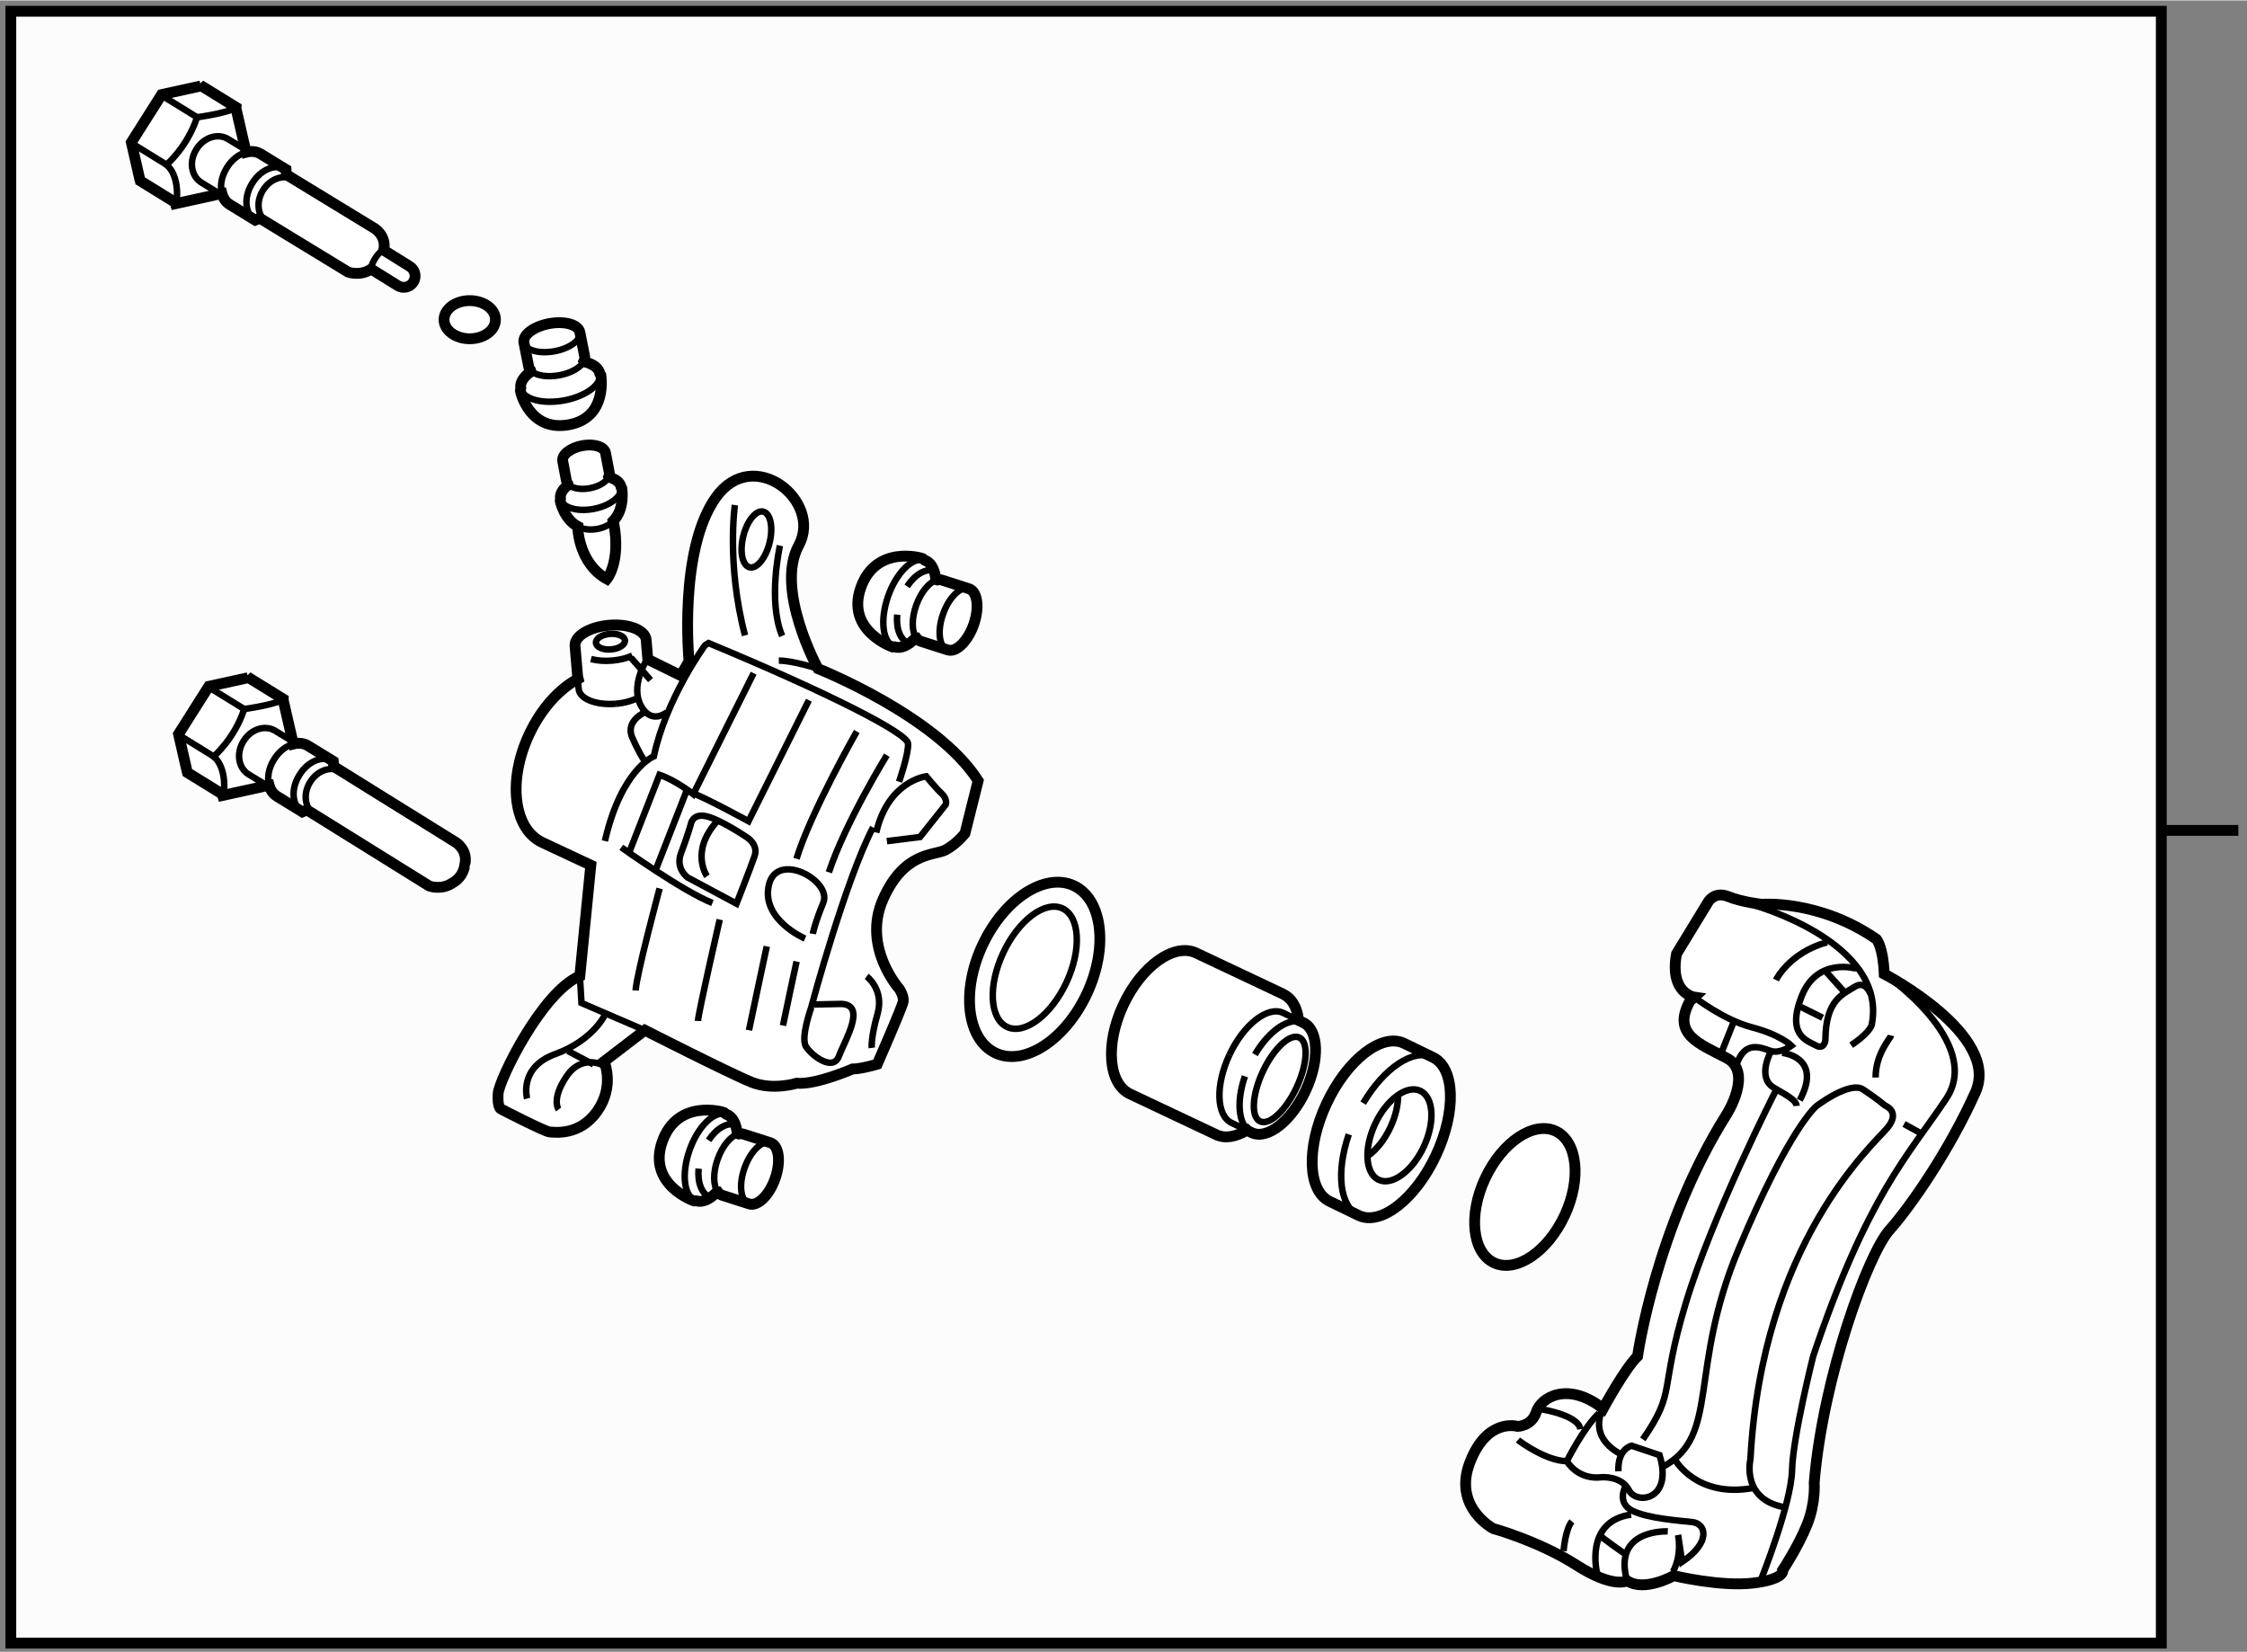 <?xml version="1.0" encoding="utf-8"?>
<!-- Generator: Adobe Illustrator 15.1.0, SVG Export Plug-In . SVG Version: 6.00 Build 0)  -->
<!DOCTYPE svg PUBLIC "-//W3C//DTD SVG 1.1//EN" "http://www.w3.org/Graphics/SVG/1.1/DTD/svg11.dtd">
<svg version="1.1" xmlns="http://www.w3.org/2000/svg" xmlns:xlink="http://www.w3.org/1999/xlink" x="0px" y="0px" width="244.8px"
	 height="180px" viewBox="73.717 3.085 103.8 76.284" enable-background="new 0 0 244.8 180" xml:space="preserve">
	
<rect x="73.717" y="3.085" width="103.8" height="76.284" fill="#808080" stroke="none"/>
	
<g><rect x="74.217" y="3.585" fill="#FCFCFC" stroke="#000000" stroke-width="0.5" width="99.341" height="75.384"></rect><line fill="#FCFCFC" stroke="#000000" stroke-width="0.5" x1="177.117" y1="41.425" x2="173.458" y2="41.425"></line></g><g><path fill="#FFFFFF" stroke="#000000" stroke-width="0.5" d="M83.967,12c0.058,0.219,0.181,0.402,0.366,0.515l1.172,0.719
			l0.21-0.091l4.085,2.492c0,0,0.558,0.204,1.063-0.14l1.229,0.765c0.245,0.153,0.568,0.078,0.721-0.167
			c0.153-0.246,0.078-0.568-0.167-0.721l-1.204-0.75c0.001-0.003,0.004-0.007,0.004-0.01c0.131-0.653-0.417-0.99-0.417-0.99
			l-4.079-2.488l-0.02-0.238l-1.172-0.719c-0.194-0.119-0.427-0.141-0.66-0.082l-0.025-0.106l-0.042-0.118l-0.415-1.808L84.62,8.02
			l-1.649-1.018l0.022,0.036l-1.812,0.398l-1.397,2.205l0.414,1.81l-0.043-0.057l1.648,1.017l0.019,0.064l1.812-0.398l0.232-0.061
			L83.967,12z"></path><line fill="none" stroke="#000000" stroke-width="0.3" x1="79.808" y1="9.686" x2="81.457" y2="10.703"></line><path fill="none" stroke="#000000" stroke-width="0.3" d="M81.871,12.429c0,0,0.19-1.184-0.46-1.757c0,0,0.962-0.816,1.409-2.189
			L81.17,7.465"></path><path fill="none" stroke="#000000" stroke-width="0.3" d="M82.819,8.483c0,0,1.142-0.15,1.759-0.405"></path><path fill="none" stroke="#000000" stroke-width="0.3" d="M83.755,11.948l-0.73-0.446c-0.473-0.289-0.584-0.967-0.251-1.515
			l0.018-0.028c0.334-0.547,0.988-0.759,1.461-0.47l0.707,0.431"></path><path fill="none" stroke="#000000" stroke-width="0.3" d="M86.931,10.896c-0.473-0.289-1.17-0.006-1.559,0.629l-0.02,0.034
			c-0.389,0.636-0.319,1.386,0.153,1.674"></path><path fill="none" stroke="#000000" stroke-width="0.3" d="M86.103,13.392c-0.473-0.289-0.584-0.967-0.251-1.515l0.018-0.028
			c0.334-0.547,0.988-0.759,1.461-0.47"></path><path fill="none" stroke="#000000" stroke-width="0.3" d="M91.417,14.596c-0.109,0.079-0.218,0.188-0.324,0.336
			c-0.134,0.189-0.207,0.369-0.24,0.536"></path><path fill="none" stroke="#000000" stroke-width="0.3" d="M85.099,10.095c-0.334,0.085-0.67,0.337-0.899,0.711l-0.02,0.034
			c-0.237,0.388-0.304,0.817-0.213,1.159"></path></g><g><path fill="#FFFFFF" stroke="#000000" stroke-width="0.5" d="M97.756,21.12c0.004,0.047,0.411,1.894,2.234,1.567
			s1.484-2.29,1.484-2.29l-0.044-0.066c-0.048-0.264-0.323-0.458-0.72-0.555l-0.019-0.029c0.034-0.073,0.045-0.148,0.033-0.221
			l-0.22-1.11c-0.064-0.353-0.695-0.533-1.409-0.403c-0.713,0.13-1.239,0.522-1.175,0.875l0.219,1.11
			c0.012,0.063,0.042,0.121,0.087,0.173l0.012,0.063c-0.33,0.23-0.512,0.505-0.464,0.766L97.756,21.12z"></path><path fill="none" stroke="#000000" stroke-width="0.3" d="M100.504,18.417c0.064,0.353-0.461,0.744-1.175,0.875
			c-0.714,0.13-1.345-0.05-1.409-0.403"></path><path fill="none" stroke="#000000" stroke-width="0.3" d="M100.691,19.748c-0.128,0.282-0.576,0.55-1.143,0.654
			c-0.585,0.106-1.115,0.005-1.321-0.23"></path><path fill="none" stroke="#000000" stroke-width="0.3" d="M101.43,20.332c0.089,0.497-0.654,1.048-1.664,1.233
			c-1.009,0.184-1.901-0.068-1.992-0.565"></path></g><g><path fill="#FFFFFF" stroke="#000000" stroke-width="0.5" d="M116.329,28.862c-0.05-0.021-2.141-0.642-2.846,1.347
			c-0.704,1.99,1.465,2.743,1.465,2.743l0.092-0.007c0.293,0.098,0.646-0.066,0.968-0.408l0.039-0.002
			c0.054,0.074,0.123,0.127,0.204,0.154l1.243,0.398c0.392,0.132,0.929-0.393,1.204-1.173c0.272-0.781,0.175-1.52-0.216-1.651
			l-1.243-0.398c-0.07-0.024-0.146-0.026-0.223-0.009l-0.07-0.024c-0.044-0.455-0.218-0.788-0.508-0.886L116.329,28.862z"></path><path fill="none" stroke="#000000" stroke-width="0.3" d="M117.494,33.087c-0.393-0.131-0.489-0.869-0.214-1.65
			c0.272-0.781,0.811-1.306,1.202-1.174"></path><path fill="none" stroke="#000000" stroke-width="0.3" d="M116.047,32.535c-0.211-0.284-0.228-0.876-0.011-1.496
			c0.225-0.64,0.628-1.108,0.981-1.183"></path><path fill="none" stroke="#000000" stroke-width="0.3" d="M115.04,32.945c-0.551-0.188-0.684-1.23-0.298-2.335
			c0.387-1.104,1.145-1.848,1.697-1.663"></path><path fill="none" stroke="#000000" stroke-width="0.3" d="M115.621,30.153c0.362-0.55,0.865-0.853,1.279-0.713"></path><path fill="none" stroke="#000000" stroke-width="0.3" d="M115.722,32.792c-0.414-0.141-0.619-0.681-0.559-1.334"></path></g><g><path fill="#FFFFFF" stroke="#000000" stroke-width="0.5" d="M107.157,54.453c-0.05-0.021-2.141-0.642-2.846,1.347
			c-0.704,1.99,1.465,2.742,1.465,2.742l0.091-0.007c0.293,0.098,0.646-0.066,0.968-0.408l0.039-0.001
			c0.054,0.074,0.124,0.127,0.204,0.154l1.243,0.398c0.392,0.132,0.93-0.393,1.204-1.173c0.273-0.781,0.176-1.519-0.216-1.65
			l-1.243-0.398c-0.07-0.023-0.146-0.026-0.222-0.009l-0.071-0.024c-0.043-0.455-0.218-0.789-0.508-0.886L107.157,54.453z"></path><path fill="none" stroke="#000000" stroke-width="0.3" d="M108.322,58.678c-0.393-0.131-0.489-0.869-0.214-1.65
			c0.273-0.781,0.811-1.307,1.203-1.174"></path><path fill="none" stroke="#000000" stroke-width="0.3" d="M106.875,58.125c-0.211-0.284-0.228-0.876-0.011-1.496
			c0.224-0.64,0.627-1.108,0.981-1.183"></path><path fill="none" stroke="#000000" stroke-width="0.3" d="M105.867,58.535c-0.551-0.187-0.684-1.23-0.298-2.334
			c0.387-1.104,1.146-1.848,1.697-1.663"></path><path fill="none" stroke="#000000" stroke-width="0.3" d="M106.449,55.743c0.362-0.55,0.865-0.853,1.278-0.713"></path><path fill="none" stroke="#000000" stroke-width="0.3" d="M106.549,58.383c-0.414-0.141-0.619-0.681-0.559-1.334"></path></g><g><path fill="#FFFFFF" stroke="#000000" stroke-width="0.5" d="M94.612,43.856c-0.505,0.344-1.063,0.14-1.063,0.14l-5.654-3.517
			l-0.21,0.091l-1.172-0.719c-0.185-0.113-0.308-0.296-0.366-0.515l-0.1,0.016l-0.232,0.061l-1.812,0.398l-0.019-0.064l-1.648-1.017
			l0.043,0.057l-0.414-1.81l1.397-2.205l1.812-0.398l-0.022-0.036l1.649,1.018l-0.002,0.043l0.415,1.808l0.042,0.118l0.025,0.106
			c0.233-0.059,0.466-0.037,0.66,0.082l1.172,0.719l0.02,0.238l5.647,3.513c0,0,0.548,0.336,0.417,0.99
			c0,0.003-0.003,0.007-0.004,0.01C95.19,42.983,95.17,43.556,94.612,43.856z"></path><line fill="none" stroke="#000000" stroke-width="0.3" x1="81.987" y1="37.022" x2="83.636" y2="38.04"></line><path fill="none" stroke="#000000" stroke-width="0.3" d="M84.05,39.766c0,0,0.19-1.184-0.46-1.757c0,0,0.962-0.816,1.409-2.189
			l-1.649-1.018"></path><path fill="none" stroke="#000000" stroke-width="0.3" d="M84.999,35.819c0,0,1.142-0.15,1.759-0.405"></path><path fill="none" stroke="#000000" stroke-width="0.3" d="M85.934,39.284l-0.73-0.446c-0.473-0.289-0.584-0.967-0.251-1.515
			l0.018-0.028c0.334-0.547,0.988-0.759,1.461-0.47l0.707,0.431"></path><path fill="none" stroke="#000000" stroke-width="0.3" d="M89.11,38.232c-0.473-0.289-1.17-0.006-1.559,0.629l-0.02,0.034
			c-0.389,0.636-0.319,1.386,0.153,1.674"></path><path fill="none" stroke="#000000" stroke-width="0.3" d="M88.282,40.729c-0.473-0.289-0.584-0.967-0.251-1.515l0.018-0.028
			c0.334-0.547,0.988-0.759,1.461-0.47"></path><path fill="none" stroke="#000000" stroke-width="0.3" d="M87.278,37.432c-0.334,0.085-0.67,0.337-0.899,0.711l-0.02,0.034
			c-0.237,0.388-0.304,0.817-0.213,1.159"></path></g><g><ellipse fill="#FFFFFF" stroke="#000000" stroke-width="0.5" cx="95.417" cy="17.833" rx="1.188" ry="0.881"></ellipse></g><g><path fill="#FFFFFF" stroke="#000000" stroke-width="0.5" d="M100.411,27.481c0,0,0.042,1.611,1.342,2.333
			c0,0,0.654-0.792,0.314-2.583l-0.025-0.095c0.56-0.559,0.401-1.513,0.401-1.513l-0.034-0.054c-0.038-0.216-0.249-0.378-0.555-0.46
			l-0.014-0.023c0.025-0.06,0.034-0.121,0.024-0.182l-0.174-0.912c-0.051-0.291-0.535-0.442-1.082-0.338
			c-0.546,0.104-0.948,0.422-0.896,0.713l0.172,0.913c0.01,0.052,0.033,0.1,0.068,0.142l0.009,0.052
			c-0.252,0.187-0.39,0.413-0.352,0.627L99.597,26.2c0.002,0.028,0.175,0.851,0.816,1.187L100.411,27.481z"></path><path fill="none" stroke="#000000" stroke-width="0.3" d="M101.841,25.086c-0.097,0.231-0.439,0.45-0.873,0.532
			c-0.448,0.085-0.855-0.001-1.014-0.195"></path><path fill="none" stroke="#000000" stroke-width="0.3" d="M102.41,25.569c0.071,0.41-0.496,0.858-1.269,1.005
			c-0.773,0.146-1.458-0.065-1.529-0.473"></path><path fill="none" stroke="#000000" stroke-width="0.3" d="M100.413,27.387c0.234,0.123,0.53,0.181,0.904,0.111
			c0.323-0.06,0.557-0.193,0.726-0.362"></path></g><g><ellipse transform="matrix(0.906 0.423 -0.423 0.906 38.263 -55.521)" fill="#FFFFFF" stroke="#000000" stroke-width="0.5" cx="144.146" cy="58.395" rx="2.026" ry="3.358"></ellipse></g><g><path fill="#FFFFFF" stroke="#000000" stroke-width="0.5" d="M123.924,48.972c-0.996,2.133-2.886,3.361-4.213,2.739
			c-1.332-0.624-1.603-2.857-0.605-4.991c0.998-2.136,2.887-3.362,4.217-2.741C124.65,44.604,124.921,46.837,123.924,48.972z"></path><path fill="none" stroke="#000000" stroke-width="0.3" d="M122.98,48.451c-0.706,1.511-1.935,2.433-2.739,2.055
			c-0.809-0.378-0.89-1.909-0.183-3.42c0.706-1.513,1.934-2.433,2.741-2.057C123.604,45.409,123.687,46.938,122.98,48.451z"></path></g><g><path fill="#FFFFFF" stroke="#000000" stroke-width="0.5" d="M135.148,58.566c-1.026-0.48-1.094-2.504-0.151-4.521
			c0.944-2.02,2.543-3.267,3.568-2.789l1.341,0.65c1.023,0.48,1.091,2.505,0.146,4.524c-0.942,2.017-2.539,3.266-3.563,2.786
			L135.148,58.566z"></path><ellipse transform="matrix(0.906 0.423 -0.423 0.906 36.519 -53.339)" fill="none" stroke="#000000" stroke-width="0.3" cx="138.348" cy="55.55" rx="1.241" ry="2.269"></ellipse><path fill="none" stroke="#000000" stroke-width="0.3" d="M138.301,53.639c0.008,0.446-0.109,0.975-0.355,1.501
			c-0.275,0.592-0.662,1.062-1.057,1.334"></path><path fill="none" stroke="#000000" stroke-width="0.3" d="M136.691,54.024c0.955-1.615,2.309-2.54,3.215-2.117"></path><path fill="none" stroke="#000000" stroke-width="0.3" d="M136.489,59.217c-0.895-0.419-1.061-2.011-0.465-3.749"></path></g><g><path fill="#FFFFFF" stroke="#000000" stroke-width="0.5" d="M131.326,55.27c-0.507,0.312-1.01,0.405-1.419,0.214l-3.986-1.882
			c-1.013-0.475-1.154-2.317-0.313-4.115c0.841-1.8,2.347-2.874,3.359-2.401l3.986,1.882c0.414,0.195,0.661,0.566,0.743,1.166
			l0.012,0.069l0.217,0.105c0.711,0.334,0.758,1.742,0.102,3.146c-0.656,1.402-1.766,2.271-2.479,1.938l-0.189-0.091L131.326,55.27z
			"></path><path fill="none" stroke="#000000" stroke-width="0.3" d="M131.14,55.193l-0.525-0.255c-0.713-0.334-0.76-1.742-0.104-3.144"></path><ellipse transform="matrix(0.906 0.424 -0.424 0.906 34.92 -51.297)" fill="none" stroke="#000000" stroke-width="0.3" cx="132.821" cy="52.882" rx="0.862" ry="2.137"></ellipse><path fill="none" stroke="#000000" stroke-width="0.3" d="M131.688,51.779c0.551-0.933,1.294-1.534,1.891-1.543"></path><path fill="none" stroke="#000000" stroke-width="0.3" d="M130.51,51.794c0.658-1.405,1.769-2.272,2.481-1.939l0.717,0.347"></path><path fill="none" stroke="#000000" stroke-width="0.3" d="M131.548,55.391c-0.623-0.292-0.738-1.398-0.323-2.607"></path></g><g><path fill="#FFFFFF" stroke="#000000" stroke-width="0.5" d="M100.4,34.313l-0.119-1.409c-0.038-0.452,0.666-0.879,1.574-0.957
			c0.907-0.077,1.673,0.227,1.711,0.679l0.076,0.896l1.522,0.749l0.383-0.66c0,0-0.497-5.133,1.241-7.569
			c1.738-2.437,4.939,0.178,3.826,2.217c-1.113,2.039,0.889,5.695,0.889,5.695s5.483,2.171,7.399,5.176l-0.609,2.435
			c0,0-0.396,0.504-0.907,0.767s-1.907,0.067-2.88,2.282c-0.973,2.215,0.758,4.138,0.758,4.138s0.216,0.327,0.175,0.581
			c-0.042,0.254-1.198,2.893-1.198,2.893s-0.734,0.219-1.142,0.222c0,0-1.693,0.739-2.579,0.657c0,0-1.1,0.344-2.074-0.044
			c-0.974-0.388-4.939-2.405-4.939-2.405l-1.885,1.445c0,0,0.502,1.118-0.309,2.284c-0.811,1.167-1.987,0.983-2.208,0.971
			c-0.22-0.013-2.254-1.063-2.254-1.063s-0.164-0.081-0.123-0.711c0.041-0.631,2.018-4.687,3.774-5.432l0.508-5.118l-2.244-1.051
			c-1.332-0.624-1.603-2.857-0.605-4.991c0.56-1.198,1.4-2.11,2.265-2.57L100.4,34.313z"></path><path fill="none" stroke="#000000" stroke-width="0.3" d="M103.258,35.264c-0.281,0.16-0.666,0.275-1.097,0.312"></path><path fill="none" stroke="#000000" stroke-width="0.3" d="M102.929,33.352c-0.26,0.117-0.583,0.2-0.937,0.23
			c-0.359,0.031-0.697,0.001-0.976-0.074"></path><ellipse transform="matrix(0.996 -0.084 0.084 0.996 -2.393 8.713)" fill="none" stroke="#000000" stroke-width="0.3" cx="101.972" cy="32.69" rx="0.672" ry="0.36"></ellipse><polyline fill="none" stroke="#000000" stroke-width="0.3" points="100.504,48.15 100.579,49.398 103.377,50.604 		"></polyline><path fill="none" stroke="#000000" stroke-width="0.3" d="M101.607,52.291c0,0-0.989-0.575-1.714,0.49
			c-0.726,1.065-0.372,1.537-0.372,1.537"></path><path fill="none" stroke="#000000" stroke-width="0.3" d="M98.066,53.813c0,0-0.404-1.44,1.3-2.055
			c1.705-0.615,2.266-1.76,2.266-1.76"></path><line fill="none" stroke="#000000" stroke-width="0.3" x1="99.951" y1="51.615" x2="101.132" y2="52.237"></line><path fill="none" stroke="#000000" stroke-width="0.3" d="M102.161,35.575c-0.907,0.077-1.673-0.227-1.711-0.679l-0.05-0.584"></path><ellipse transform="matrix(0.971 0.239 -0.239 0.971 9.834 -25.156)" fill="none" stroke="#000000" stroke-width="0.3" cx="108.665" cy="27.982" rx="0.626" ry="1.324"></ellipse><path fill="none" stroke="#000000" stroke-width="0.3" d="M109.747,28.269c0,0-0.578,2.558,0.102,4.173"></path><path fill="none" stroke="#000000" stroke-width="0.3" d="M107.665,26.396c0,0-0.394,2.751,0.468,6.023"></path><path fill="none" stroke="#000000" stroke-width="0.3" d="M111.503,33.954c0,0-1.182-0.381-1.809-0.37"></path><line fill="none" stroke="#000000" stroke-width="0.3" x1="102.868" y1="33.451" x2="103.77" y2="34.482"></line><path fill="none" stroke="#000000" stroke-width="0.3" d="M103.551,33.623c0,0-0.718,1.148-0.224,2.047
			c0.494,0.899,1.196,0.296,1.196,0.296"></path><path fill="none" stroke="#000000" stroke-width="0.3" d="M103.559,35.943c0,0-0.991,0.398-0.63,1.204
			c0.361,0.805,0.524,1.001,0.524,1.001"></path><path fill="none" stroke="#000000" stroke-width="0.3" d="M111.083,35.411L108.294,41c0,0-2.105-1.16-2.858-1.41l-1.443,3.697"></path><path fill="none" stroke="#000000" stroke-width="0.3" d="M108.531,34.163l-2.789,5.588c0,0-0.808-0.643-1.56-0.893l-1.444,3.697"></path><path fill="none" stroke="#000000" stroke-width="0.3" d="M113.296,36.855c0,0-2.13,3.735-2.785,5.881"></path><path fill="none" stroke="#000000" stroke-width="0.3" d="M114.685,37.95c0,0-1.93,3.133-2.678,5.412"></path><path fill="none" stroke="#000000" stroke-width="0.3" d="M110.906,46.423c0,0-2.039-0.873-1.672-2.472
			c0.366-1.599,2.931-0.206,2.515,0.812c-0.416,1.018-0.484,1.441-0.484,1.441"></path><path fill="none" stroke="#000000" stroke-width="0.3" d="M106.377,43.545c0,0-0.808-1.145,0.474-2.549"></path><path fill="none" stroke="#000000" stroke-width="0.3" d="M105.482,43.6c0,0-0.578-0.411-0.304-1.125
			c0.274-0.713,0.452-1.334,0.452-1.334s0.062-0.507,0.7-0.373s1.88,0.97,1.88,0.97s0.551,0.329,0.367,0.868
			c-0.185,0.539-0.838,2.203-0.838,2.203L105.482,43.6z"></path><path fill="none" stroke="#000000" stroke-width="0.3" d="M102.417,42.208c0,0,2.827,2.019,4.211,2.571"></path><path fill="none" stroke="#000000" stroke-width="0.3" d="M104.188,44.106c0,0-1.082,4.022-1.107,4.715"></path><path fill="none" stroke="#000000" stroke-width="0.3" d="M106.964,45.544c0,0-0.992,4.328-1.004,4.685"></path><path fill="none" stroke="#000000" stroke-width="0.3" d="M109.138,46.782c0,0-0.779,3.641-0.822,3.875"></path><path fill="none" stroke="#000000" stroke-width="0.3" d="M110.515,47.481c0,0-0.511,2.363-0.628,2.959"></path><path fill="none" stroke="#000000" stroke-width="0.3" d="M113.751,48.169c0,0,0.825,0.6,0.503,1.735
			c-0.323,1.135-0.265,1.569-0.265,1.569"></path><path fill="none" stroke="#000000" stroke-width="0.3" d="M111.195,49.598c0,0-0.508,1.402-0.243,1.818
			c0.265,0.417,1.25,1.169,1.521,0.436c0.272-0.733,1.302-2.389,0.088-2.411l-1.335,0.029c0,0,1.561-5.776,2.82-8.183"></path><path fill="none" stroke="#000000" stroke-width="0.3" d="M114.686,41.922l1.532-0.192l1.19-1.501c0,0,0.082-0.257-0.19-0.506
			c-0.271-0.249-0.716-0.797-0.716-0.797s-1.758,0.211-2.309,2.6"></path><path fill="none" stroke="#000000" stroke-width="0.3" d="M115.249,39.178c0,0,0.454-1.313,0.415-1.771
			c-0.039-0.457-3.453-2.238-9.216-4.636l-0.159,0.097c0,0-1.8,2.452-2.368,5.135c0,0-1.497,0.586-2.261,3.913"></path></g><g><path fill="#FFFFFF" stroke="#000000" stroke-width="0.5" d="M151.984,49.126c0,0-1.156-0.174-0.821-1.997l1.433-2.351
			c0,0,0.278-0.567,0.953-0.298c0.676,0.27,1.553,0.358,1.553,0.358s2.646-0.224,5.304,1.618c0,0,0.303,0.355,0.353,1.602
			c0,0,5.402,2.806,4.214,5.462c-1.188,2.656-2.98,5.255-3.974,6.372c-0.994,1.117-3.07,6.786-3.474,11.66
			c0,0,0.077,0.918-0.326,1.931s-1.126,2.107-1.126,2.107s0.144,0.422-1.363,0.604c-1.507,0.182-3.672-0.341-3.672-0.341
			s-1.35,0.767-2.156,0.237c0,0-0.619,0.378-2.345-0.727c-1.725-1.104-3.84-1.687-3.84-1.687s-1.879-0.983-1.076-3.063
			c0.804-2.08,2.199-1.655,2.199-1.655s0.653,0,0.868-0.671s1.455-1.428,3.086-0.152c0,0,0.987-1.824,1.59-2.418
			c0,0,0.853-5.999,4.113-11.169c0,0,1.249-1.954-0.003-2.61s-2.539-1.091-1.69-2.63L151.984,49.126z"></path><path fill="none" stroke="#000000" stroke-width="0.3" d="M151.984,49.126c0,0,1.337,1.049,2.662,1.396s1.828,0.849,1.828,0.849
			s-0.513,0.377-0.941,0.247s-1.219-0.566-1.614,0.68"></path><line fill="none" stroke="#000000" stroke-width="0.3" x1="153.239" y1="51.687" x2="153.791" y2="50.302"></line><path fill="none" stroke="#000000" stroke-width="0.3" d="M154.711,44.873c0,0,6.165,1.694,5.481,5.474
			c0,0,0.029,0.332-0.96,1.001"></path><path fill="none" stroke="#000000" stroke-width="0.3" d="M159.477,47.814c0,0-1.804-0.558-2.528,1.259s0.26,2.069,0.654,2.286
			s0.438-0.246,0.438-0.246c0.009-1.882,0.824-2.119,1.34-2.455c0.516-0.336,0.737,0.314,0.737,0.314"></path><line fill="none" stroke="#000000" stroke-width="0.3" x1="158.02" y1="47.896" x2="158.896" y2="48.867"></line><line fill="none" stroke="#000000" stroke-width="0.3" x1="156.908" y1="49.579" x2="157.911" y2="50.079"></line><path fill="none" stroke="#000000" stroke-width="0.3" d="M155.757,48.338c0,0,0.604-1.263,2.361-1.747"></path><path fill="none" stroke="#000000" stroke-width="0.3" d="M161.076,50.899c-0.031,0.128-0.722,0.855-0.714,1.942"></path><path fill="none" stroke="#000000" stroke-width="0.3" d="M155.533,51.619c0,0-0.691,1.229,0.144,1.703
			c0.835,0.473,1.016,0.625,1.033,0.832"></path><path fill="none" stroke="#000000" stroke-width="0.3" d="M156.042,51.701c0,0,1.896,0.174,0.813,2.189"></path><path fill="none" stroke="#000000" stroke-width="0.3" d="M160.758,48.058c0,0,4.608,3.147,2.864,5.762s-3.638,4.447-6.145,11.893
			c0,0-0.938,3.718-0.976,5.268c-0.036,1.55-1.416,5.012-1.416,5.012"></path><path fill="none" stroke="#000000" stroke-width="0.3" d="M156.272,72.714c-2.159-0.319-1.694-2.24-1.694-2.24
			c0.534-9.998,5.67-14.529,6.316-15.294c0.646-0.765-0.088-1.039-0.088-1.039s-0.405-0.342-1.025-0.749
			c-0.619-0.407-2.151,0.767-2.151,0.767s-1.218,0.939-3.584,6.575c-2.366,5.637-0.857,8.645-3.496,10.081"></path><path fill="none" stroke="#000000" stroke-width="0.3" d="M151.11,70.517c0,0,0.985,1.757,3.58,1.287"></path><path fill="none" stroke="#000000" stroke-width="0.3" d="M155.732,53.483c0,0-2.905,5.682-4.146,9.801
			c-1.241,4.12-0.413,4.008-1.979,6.273"></path><path fill="none" stroke="#000000" stroke-width="0.3" d="M147.773,68.135c0,0-0.811,1.311,0.935,2.167"></path><path fill="none" stroke="#000000" stroke-width="0.3" d="M144.72,68.13c0,0,1.902,0.257,2.004,0.959"></path><path fill="none" stroke="#000000" stroke-width="0.3" d="M143.84,69.584c0.135,0.114,1.336,0.974,2.256,0.98
			c0,0,0.493,0.878,1.61,0.742c0,0,0.913-0.078,1.264,0.604c0.351,0.681,2.046,0.454,1.41-1.625l-1.291-0.435
			c0,0-0.657,0.14-0.61,1.181"></path><path fill="none" stroke="#000000" stroke-width="0.3" d="M145.945,74.717c0,0,0.081-1.01,0.386-1.37"></path><path fill="none" stroke="#000000" stroke-width="0.3" d="M146.096,70.564c0,0,0.788-1.571,1.486-2.216"></path><path fill="none" stroke="#000000" stroke-width="0.3" d="M148.79,71.759c0,0-0.396,0.745,0.345,1.1
			c0.74,0.355,2.128,0.447,2.761,0.519c0.634,0.072,0.874,0.93-0.472,1.838l-0.188-1.238c0,0,0.198,0.861-0.233,1.692"></path><path fill="none" stroke="#000000" stroke-width="0.3" d="M150.761,73.808c0,0-2.568-0.137-1.88,2.282"></path><path fill="none" stroke="#000000" stroke-width="0.3" d="M147.498,75.757c0,0-0.624-2.415,1.566-2.725"></path><path fill="none" stroke="#000000" stroke-width="0.3" d="M147.596,73.95c0.052,0.121,1.25,0.94,1.25,0.94"></path><line fill="none" stroke="#000000" stroke-width="0.3" x1="161.673" y1="54.988" x2="162.462" y2="55.423"></line></g>


</svg>